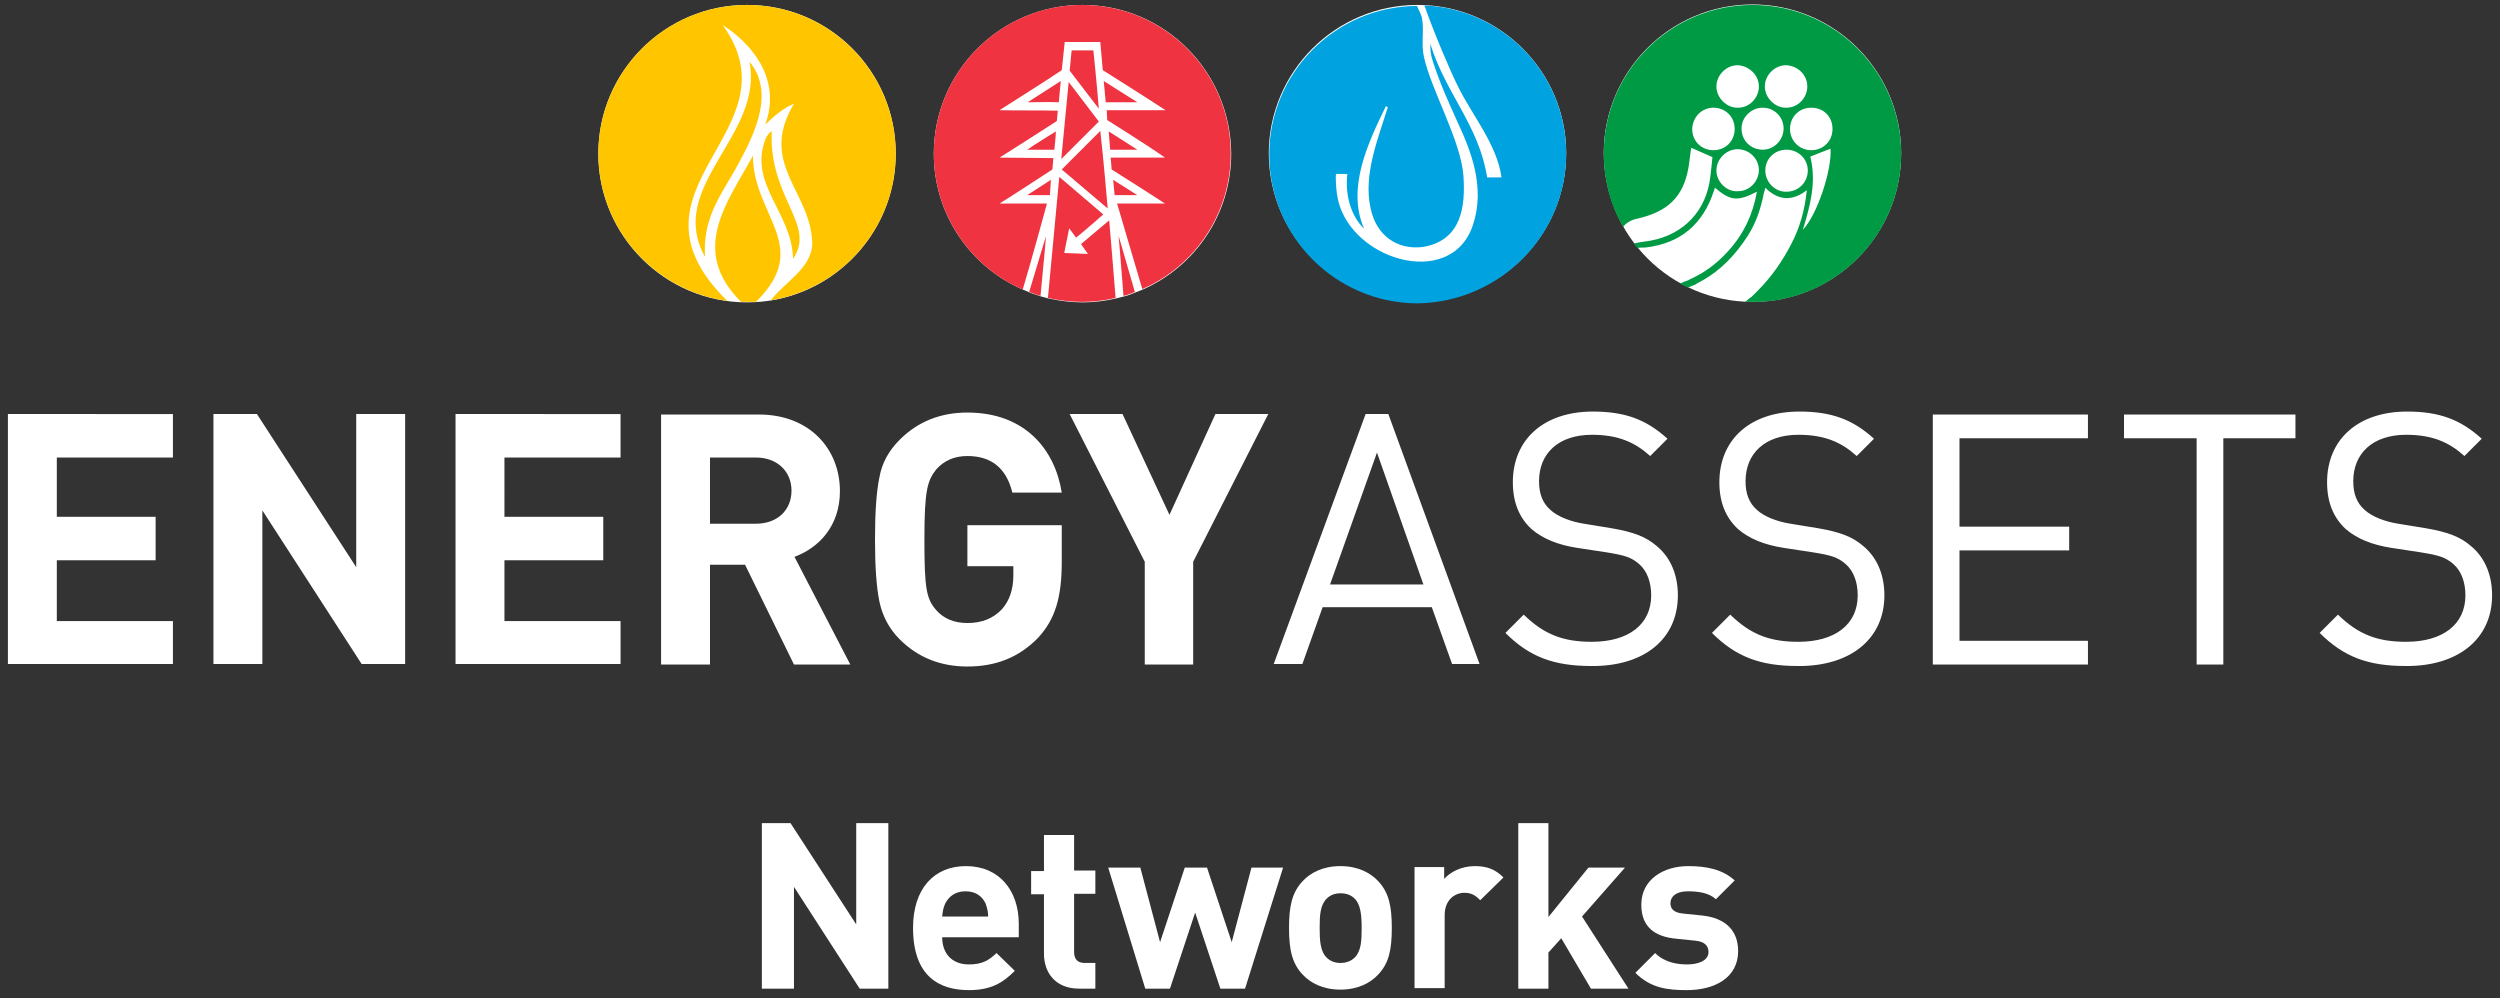 <?xml version="1.0" encoding="utf-8"?>
<!-- Generator: Adobe Illustrator 26.5.0, SVG Export Plug-In . SVG Version: 6.00 Build 0)  -->
<svg version="1.0" id="Layer_1" xmlns="http://www.w3.org/2000/svg" xmlns:xlink="http://www.w3.org/1999/xlink" x="0px" y="0px"
	 viewBox="0 0 506 202" style="enable-background:new 0 0 506 202;" xml:space="preserve">
<rect x="0" y="0" width="506" height="202" fill="#333333" stroke="none"/>
<style type="text/css">
	.st0{fill:#FFFFFF;}
	.st1{fill:#00A3E0;}
	.st2{fill:#EF3340;}
	.st3{fill:#FFC600;}
	.st4{fill:#009A44;}
</style>
<g>
	<path class="st0" d="M286.9,61.1c16.6,0,30.1-13.5,30.1-30.1c0-16.5-13.5-30-30.1-30s-30.1,13.5-30.1,30.1
		C256.9,47.7,270.3,61.1,286.9,61.1"/>
	<path class="st1" d="M317,31.1c0-16.1-12.7-29.3-28.7-30c1.8,5.2,5.2,13.2,6.7,16.2c2.9,6,8,11.9,8.9,18.6H301
		c-1.7-10.6-8.3-16.8-11.5-27c0,1.2,0,2.1,0.6,3.8c1.4,4.3,3.1,8,4.9,12c2.7,5.8,5.7,13.2,3.1,20.9c-4.5,13.4-25.7,6.8-27.5-6.3
		c-0.2-1.4-0.3-3.5-0.2-4.1h2.3c-0.5,4.4,0.8,8.6,3.4,11.1c-3.6-8.2,0.8-17.4,4.4-24.8l0.4,0.2c-2,6.4-5,13.7-3.5,20.4
		c1.1,5.5,5.3,8.5,10.5,7.9c8.1-1.3,8.7-8.5,8.3-14.4c-0.5-7.1-6.5-17.3-8-24.1c-0.6-2.6,0.1-5.3-0.4-7.9c-0.1-0.4-0.6-1.6-1-2.4
		c-16.5,0.1-29.9,13.5-29.9,30.1s13.5,30.1,30.1,30.1C303.5,61.1,317,47.7,317,31.1"/>
	<path class="st0" d="M219.1,1C202.5,1,189,14.5,189,31.1c0,12.3,7.4,22.9,18,27.5c0.5,0.2,0.9,0.4,1.4,0.6c0.7,0.3,1.5,0.5,2.3,0.8
		c0.5,0.1,1,0.3,1.5,0.4c2.2,0.5,4.6,0.8,7,0.8c2.3,0,4.5-0.3,6.7-0.8c0.5-0.1,1.1-0.3,1.6-0.4c0.8-0.2,1.6-0.5,2.3-0.8
		c0.5-0.2,1-0.4,1.5-0.6c10.6-4.7,17.9-15.2,17.9-27.5C249.1,14.5,235.7,1,219.1,1"/>
	<path class="st2" d="M227.4,59.9L227.4,59.9c0.8-0.2,1.5-0.5,2.3-0.8c-2-6.9-3.3-11.4-3.3-11.4S226.8,52.1,227.4,59.9 M212.1,60.3
		c2.2,0.5,4.6,0.8,7,0.8c2.3,0,4.5-0.3,6.7-0.8c-0.4-5.1-1.3-15.7-1.3-15.7l-5.7,4.8l1.4,2l-4.8-0.2l1-5l1.4,1.9
		c2-1.6,5.5-4.7,5.5-4.7l-8.9-7.6L212.1,60.3z M225.3,36.4l0.3,3.1h4.6C230.2,39.5,226.9,37.4,225.3,36.4 M224.4,26.6l0.3,3.7h5.5
		C230.2,30.3,226.3,27.8,224.4,26.6 M224.2,42.2c0,0-0.9-10.6-1.5-15.7c-2.6,2.6-7.8,7.8-7.8,7.8L224.2,42.2z M230.2,20.7l-6.8-4.3
		l0.4,4.3H230.2z M216.9,10.2l-0.4,4.1l5.9,7.7c-0.3-4-1.1-11.8-1.1-11.8H216.9z M214.8,32.2l7.6-7.6l-6.1-8L214.8,32.2z
		 M214.3,20.7l0.4-4.3c0,0-4.5,2.9-6.7,4.3C210.1,20.7,212.2,20.6,214.3,20.7 M207.9,30.3c1.8,0,3.6,0,5.5,0
		c0.1-1.2,0.3-2.6,0.3-3.7C211.8,27.8,209.8,29,207.9,30.3 M210.6,59.9L210.6,59.9c0.3-3.5,0.9-9.1,1.1-12.1
		c-0.9,3.1-2.4,7.9-3.4,11.3C209.1,59.4,209.9,59.7,210.6,59.9 M207.9,39.5c0,0,3.1,0,4.6,0l0.2-3.1L207.9,39.5z M249.1,31.1
		C249.1,14.5,235.6,1,219,1c-16.5,0-30,13.5-30,30.1c0,12.3,7.4,22.9,18,27.5l0,0c1.8-6,4.9-17.4,4.9-17.4h-9.6
		c0.9-0.5,10.7-6.9,10.7-6.9l0.2-2.3l-10.9-0.1c0.2-0.1,7.9-5,11.6-7.4c0.1-0.7,0.1-1.4,0.2-2.1c-3.9-0.1-8.4,0-11.8-0.1
		c0.9-0.6,8.6-5.4,12.6-8.1c0.2-1.9,0.6-5.7,0.6-5.7h7.2l0.5,5.7c0,0,8.6,5.4,12.7,8.1c-4,0-11.9,0-11.9,0l0.1,2c0,0,8,5,11.7,7.6
		h-11l0.2,2.4c0,0,7.3,4.6,10.8,6.9h-9.7c0,0,3.3,11.2,5.1,17.3l0,0C241.8,53.9,249.1,43.3,249.1,31.1"/>
	<path class="st0" d="M181.3,31.1c0,16.6-13.5,30.1-30.1,30.1s-30.1-13.5-30.1-30.1S134.6,1,151.2,1C167.9,1,181.3,14.5,181.3,31.1"
		/>
	<path class="st3" d="M150,61.1c0.4,0,0.8,0,1.3,0c0.6,0,1.1,0,1.7,0c11.5-11.3-0.6-17.4-0.6-29.6C147.3,40.9,139.4,50.6,150,61.1
		 M156.2,26.6c0-0.1-0.6,0.2-1.2,1.4c-3.7,9.2,5.4,15.1,5.5,24.4C165.3,45.5,155.6,40.1,156.2,26.6 M151.7,12.5
		c2.9,15-17,25.2-9,39.5c-0.5-7.4,2.8-12,5.9-17.3C152,28.5,157.3,19.2,151.7,12.5 M181.3,31.1c0-16.6-13.5-30.1-30.1-30.1
		s-30.1,13.5-30.1,30.1c0,15.2,11.4,27.8,26.1,29.8c-23.4-23,14.6-34.2-0.9-55.8c5.5,3.5,12,10.6,8.6,20.1c1.6-1.5,3.5-3.3,5.8-4.2
		c-7.4,12.3,3.7,17.8,3.7,28.6c-0.4,4.9-5.7,7.6-8.4,11.2C170.4,58.4,181.3,46,181.3,31.1"/>
	<path class="st0" d="M354.7,61.1c16.6,0,30.1-13.5,30.1-30.1S371.3,0.9,354.7,0.9S324.6,14.4,324.6,31
		C324.7,47.7,338.1,61.1,354.7,61.1"/>
	<path class="st4" d="M370.9,26.1c0,2.4-1.8,4.3-4.3,4.3c-2.4,0-4.3-1.9-4.3-4.3s1.8-4.3,4.3-4.3C369.1,21.8,370.9,23.6,370.9,26.1
		 M365.8,17.5c0,2.3-1.9,4.3-4.2,4.3c-2.3,0.1-4.4-2-4.4-4.3s2-4.3,4.3-4.3C363.9,13.3,365.8,15.2,365.8,17.5 M356.6,21.8
		c2.4-0.1,4.4,1.8,4.4,4.2c0,2.3-1.9,4.3-4.2,4.3c-2.4,0-4.3-1.8-4.3-4.2C352.4,23.9,354.3,21.9,356.6,21.8 M356,17.5
		c0,2.3-1.9,4.3-4.2,4.3c-2.3,0.1-4.4-2-4.4-4.3s2-4.3,4.3-4.3C354,13.3,356,15.2,356,17.5 M346.8,21.8c2.4,0,4.3,1.8,4.3,4.3
		c0,2.4-1.8,4.3-4.3,4.3c-2.4,0-4.3-1.8-4.3-4.3C342.6,23.7,344.4,21.8,346.8,21.8 M347.4,34.5c0-2.3,2-4.3,4.3-4.3s4.3,1.9,4.3,4.2
		s-1.9,4.3-4.2,4.3C349.5,38.9,347.4,36.8,347.4,34.5 M357.3,34.5c0-2.4,1.9-4.2,4.3-4.2s4.3,1.9,4.3,4.2c0,2.4-1.9,4.3-4.3,4.3
		C359.3,38.9,357.3,36.9,357.3,34.5 M366.4,31.7c1.3-0.5,2.7-1.1,4.1-1.6c0.3,4.3-2.7,13.4-5.6,16.4
		C366.4,41.6,367.7,36.8,366.4,31.7 M384.8,31.1c0-16.6-13.5-30.1-30.1-30.1s-30.1,13.5-30.1,30.1c0,5.4,1.4,10.5,3.9,14.8
		c0.5-0.6,1.2-1.1,2-1.4c0.6-0.2,1.3-0.3,1.9-0.5c5.9-1.6,8.7-4.9,9.5-11.1c0.1-1.1,0.3-2.1,0.4-3c1.5,0.7,3,1.3,4.3,1.9
		c-0.2,1.6-0.3,3.4-0.6,5.1c-1.2,6.7-6.2,11.2-13.2,12c-0.7,0.1-1.4,0.2-2.1,0.4c0.2,0.3,0.5,0.6,0.7,0.9c0.5-0.1,1.1-0.1,1.6-0.1
		c7.1-0.8,11.7-4.7,13.9-11.5c0.1-0.2,0.1-0.4,0.2-0.6c3.2,2.7,4.6,2.8,8.5,0.8c-0.8,4.6-2.7,8.6-5.8,12c-1.9,2.1-4,3.8-6.3,5
		c-0.5,0.3-1,0.5-1.6,0.8c-0.1,0.1-0.2,0.1-0.4,0.2c-0.1,0-0.2,0.1-0.3,0.1c-0.1,0-0.2,0.1-0.3,0.1c-0.1,0.1-0.3,0.1-0.4,0.2
		c-0.2,0.1-0.3,0.1-0.5,0.2c0.1,0,0.1,0.1,0.2,0.1s0.1,0.1,0.2,0.1s0.2,0.1,0.3,0.1c0.1,0.1,0.2,0.1,0.3,0.2
		c0.2,0.1,0.4,0.2,0.6,0.3c0.2-0.1,0.4-0.1,0.5-0.2c0.1,0,0.2-0.1,0.3-0.1c0.2-0.1,0.5-0.2,0.7-0.3c0.1,0,0.2-0.1,0.3-0.2
		c0.4-0.2,0.9-0.5,1.3-0.7c3.5-2,6.5-5,9-8.9c1.7-2.6,2.7-5.6,3.3-8.7c0.1-0.3,0.2-0.6,0.3-1.1c2.6,2.6,5.4,2.8,8.4,0.5
		c-0.4,4-1.4,7.5-3.1,10.8c-1.9,3.7-4.2,6.9-6.8,9.5c-0.1,0.1-0.2,0.2-0.3,0.3c-0.2,0.2-0.5,0.5-0.7,0.7s-0.4,0.4-0.6,0.5
		s-0.3,0.3-0.5,0.4c-0.2,0.1-0.3,0.3-0.5,0.4c0.1,0,0.2,0,0.3,0c0.2,0,0.4,0,0.5,0s0.2,0,0.4,0c0.2,0,0.4,0,0.5,0c0.3,0,0.5,0,0.8,0
		c0.2,0,0.3,0,0.5,0C372,60.4,384.8,47.2,384.8,31.1"/>
</g>
<g>
	<path class="st0" d="M504.4,120.5c0-4.2-1.5-7.7-4.3-10c-2.1-1.8-4.5-2.8-9.2-3.6l-5.5-0.9c-2.6-0.4-5.3-1.4-6.8-2.8
		c-1.6-1.4-2.3-3.3-2.3-5.8c0-5.6,3.9-9.4,10.7-9.4c5.3,0,8.7,1.5,11.8,4.3l3.5-3.5c-4.3-3.9-8.6-5.5-15.1-5.5
		c-10,0-16.2,5.7-16.2,14.3c0,4.1,1.3,7.2,3.8,9.5c2.2,1.9,5.3,3.2,9.3,3.8l5.9,0.9c3.7,0.6,5,1,6.6,2.4c1.6,1.4,2.4,3.7,2.4,6.3
		c0,5.9-4.6,9.4-12,9.4c-5.7,0-9.6-1.4-13.8-5.5l-3.7,3.7c4.8,4.8,9.7,6.7,17.4,6.7C497.4,134.9,504.4,129.4,504.4,120.5
		 M464.6,88.7v-4.8h-34.7v4.8h14.7v45.8h5.4V88.7H464.6z M422.6,134.5v-4.8h-26v-18.3h22.2v-4.8h-22.2V88.7h26v-4.8h-31.4v50.6
		H422.6z M381.4,120.5c0-4.2-1.5-7.7-4.3-10c-2.1-1.8-4.5-2.8-9.2-3.6l-5.5-0.9c-2.6-0.4-5.3-1.4-6.8-2.8c-1.6-1.4-2.3-3.3-2.3-5.8
		c0-5.6,3.9-9.4,10.7-9.4c5.3,0,8.7,1.5,11.8,4.3l3.5-3.5c-4.3-3.9-8.6-5.5-15.1-5.5c-10,0-16.2,5.7-16.2,14.3
		c0,4.1,1.3,7.2,3.8,9.5c2.2,1.9,5.3,3.2,9.3,3.8l5.9,0.9c3.7,0.6,5,1,6.6,2.4c1.6,1.4,2.4,3.7,2.4,6.3c0,5.9-4.6,9.4-12,9.4
		c-5.7,0-9.6-1.4-13.8-5.5l-3.7,3.7c4.8,4.8,9.7,6.7,17.4,6.7C374.4,134.9,381.4,129.4,381.4,120.5 M339.6,120.5
		c0-4.2-1.5-7.7-4.3-10c-2.1-1.8-4.5-2.8-9.2-3.6l-5.5-0.9c-2.6-0.4-5.3-1.4-6.8-2.8c-1.6-1.4-2.3-3.3-2.3-5.8
		c0-5.6,3.9-9.4,10.7-9.4c5.3,0,8.7,1.5,11.8,4.3l3.5-3.5c-4.3-3.9-8.6-5.5-15.1-5.5c-10,0-16.2,5.7-16.2,14.3
		c0,4.1,1.3,7.2,3.8,9.5c2.2,1.9,5.3,3.2,9.3,3.8l5.9,0.9c3.7,0.6,5,1,6.6,2.4c1.6,1.4,2.4,3.7,2.4,6.3c0,5.9-4.6,9.4-12,9.4
		c-5.7,0-9.6-1.4-13.8-5.5l-3.7,3.7c4.8,4.8,9.7,6.7,17.4,6.7C332.7,134.9,339.6,129.4,339.6,120.5 M288.1,118.3h-18.9l9.5-26.7
		L288.1,118.3z M299.5,134.5L281,83.8h-4.6l-18.6,50.6h5.8l4.1-11.5h22.1l4.1,11.5H299.5z M256.7,83.8H246l-9.3,20.4l-9.5-20.4
		h-10.7l15.2,29.9v20.8h9.8v-20.8L256.7,83.8z M214.9,113.7v-7.4h-19.1v8.3h9.3v1.9c0,2.8-0.8,5.1-2.3,6.8c-1.8,1.9-4.1,2.8-7,2.8
		c-2.7,0-4.8-0.9-6.3-2.6c-2-2.3-2.4-4.3-2.4-14.3c0-10,0.6-11.9,2.4-14.2c1.6-1.8,3.7-2.7,6.3-2.7c4.9,0,7.9,2.5,9.1,7.4h10
		c-1.4-8.8-7.5-16.2-19.1-16.2c-5.4,0-10,1.8-13.7,5.5c-2.2,2.2-3.6,4.7-4.1,7.6c-0.6,2.8-0.9,7-0.9,12.6c0,5.5,0.3,9.7,0.9,12.6
		c0.6,2.8,1.9,5.4,4.1,7.6c3.7,3.7,8.3,5.5,13.7,5.5c5.7,0,10.4-1.8,14.3-5.8C213.5,125.4,214.9,121.1,214.9,113.7 M160.2,99.3
		c0,3.9-2.8,6.7-7.2,6.7h-9.3V92.6h9.3C157.3,92.6,160.2,95.4,160.2,99.3 M172.1,134.5l-11.3-21.8c4.9-1.8,9.2-6.2,9.2-13.3
		c0-8.5-6.1-15.5-16.4-15.5h-19.8v50.6h9.9v-20.2h7.1l9.9,20.2H172.1z M125.6,134.5v-8.8h-23.5v-12.3h20v-8.8h-20V92.6h23.5v-8.8
		H92.2v50.6H125.6z M82,134.5V83.8h-9.9v31L52,83.8h-8.8v50.6h9.9v-31.1l20.1,31.1H82z M35,134.5v-8.8H11.5v-12.3h20v-8.8h-20V92.6
		H35v-8.8H1.6v50.6H35z"/>
	<g>
		<path class="st0" d="M174,200.1l-13.3-20.6v20.6h-6.5v-33.5h5.8l13.3,20.5v-20.5h6.5v33.5H174z"/>
		<path class="st0" d="M190.7,189.7c0,3.2,1.9,5.5,5.4,5.5c2.7,0,4-0.8,5.6-2.3l3.7,3.6c-2.5,2.5-4.9,3.9-9.3,3.9
			c-5.8,0-11.3-2.6-11.3-12.6c0-8,4.3-12.5,10.7-12.5c6.8,0,10.7,5,10.7,11.7v2.7H190.7z M199.5,182.9c-0.7-1.5-2-2.5-4.1-2.5
			c-2.1,0-3.4,1.1-4.1,2.5c-0.4,0.9-0.5,1.6-0.6,2.6h9.3C200,184.5,199.8,183.8,199.5,182.9z"/>
		<path class="st0" d="M218.4,200.1c-5,0-7.1-3.5-7.1-7v-12.1h-2.6v-4.7h2.6V169h6.1v7.2h4.3v4.7h-4.3v11.8c0,1.4,0.7,2.2,2.1,2.2
			h2.2v5.2H218.4z"/>
		<path class="st0" d="M252,200.1h-5l-5.1-15.4l-5.1,15.4h-5l-7.5-24.5h6.5l4,15.1l5-15.1h4.5l5,15.1l4-15.1h6.4L252,200.1z"/>
		<path class="st0" d="M278.9,197.3c-1.5,1.6-4,3-7.6,3c-3.6,0-6.1-1.4-7.6-3c-2.2-2.3-2.8-5.1-2.8-9.5c0-4.4,0.6-7.2,2.8-9.5
			c1.5-1.6,4-3,7.6-3c3.6,0,6.1,1.4,7.6,3c2.2,2.3,2.8,5.1,2.8,9.5C281.7,192.3,281.1,195,278.9,197.3z M274.2,181.9
			c-0.7-0.7-1.6-1.1-2.9-1.1c-1.2,0-2.1,0.4-2.8,1.1c-1.3,1.3-1.4,3.4-1.4,5.9c0,2.5,0.1,4.7,1.4,6c0.7,0.7,1.6,1.1,2.8,1.1
			c1.2,0,2.2-0.4,2.9-1.1c1.3-1.3,1.4-3.4,1.4-6C275.6,185.3,275.4,183.1,274.2,181.9z"/>
		<path class="st0" d="M299.6,182.2c-0.9-0.9-1.7-1.5-3.2-1.5c-1.9,0-4,1.4-4,4.5v14.8h-6.1v-24.5h6v2.4c1.2-1.4,3.5-2.6,6.2-2.6
			c2.4,0,4.1,0.6,5.8,2.3L299.6,182.2z"/>
		<path class="st0" d="M322,200.1l-6-10.2l-2.6,2.9v7.3h-6.1v-33.5h6.1v19l8.1-10h7.4l-8.7,9.9l9.4,14.6H322z"/>
		<path class="st0" d="M341.4,200.4c-3.9,0-7.3-0.4-10.4-3.5l4-4c2,2,4.7,2.3,6.5,2.3c2.1,0,4.3-0.7,4.3-2.5c0-1.2-0.7-2.1-2.6-2.3
			l-3.9-0.4c-4.4-0.4-7.1-2.4-7.1-6.9c0-5.1,4.5-7.8,9.5-7.8c3.8,0,7,0.7,9.4,2.9l-3.8,3.8c-1.4-1.3-3.6-1.6-5.7-1.6
			c-2.4,0-3.5,1.1-3.5,2.4c0,0.9,0.4,1.9,2.5,2.1l3.9,0.4c4.8,0.5,7.3,3.1,7.3,7.2C351.8,197.8,347.2,200.4,341.4,200.4z"/>
	</g>
</g>
</svg>
